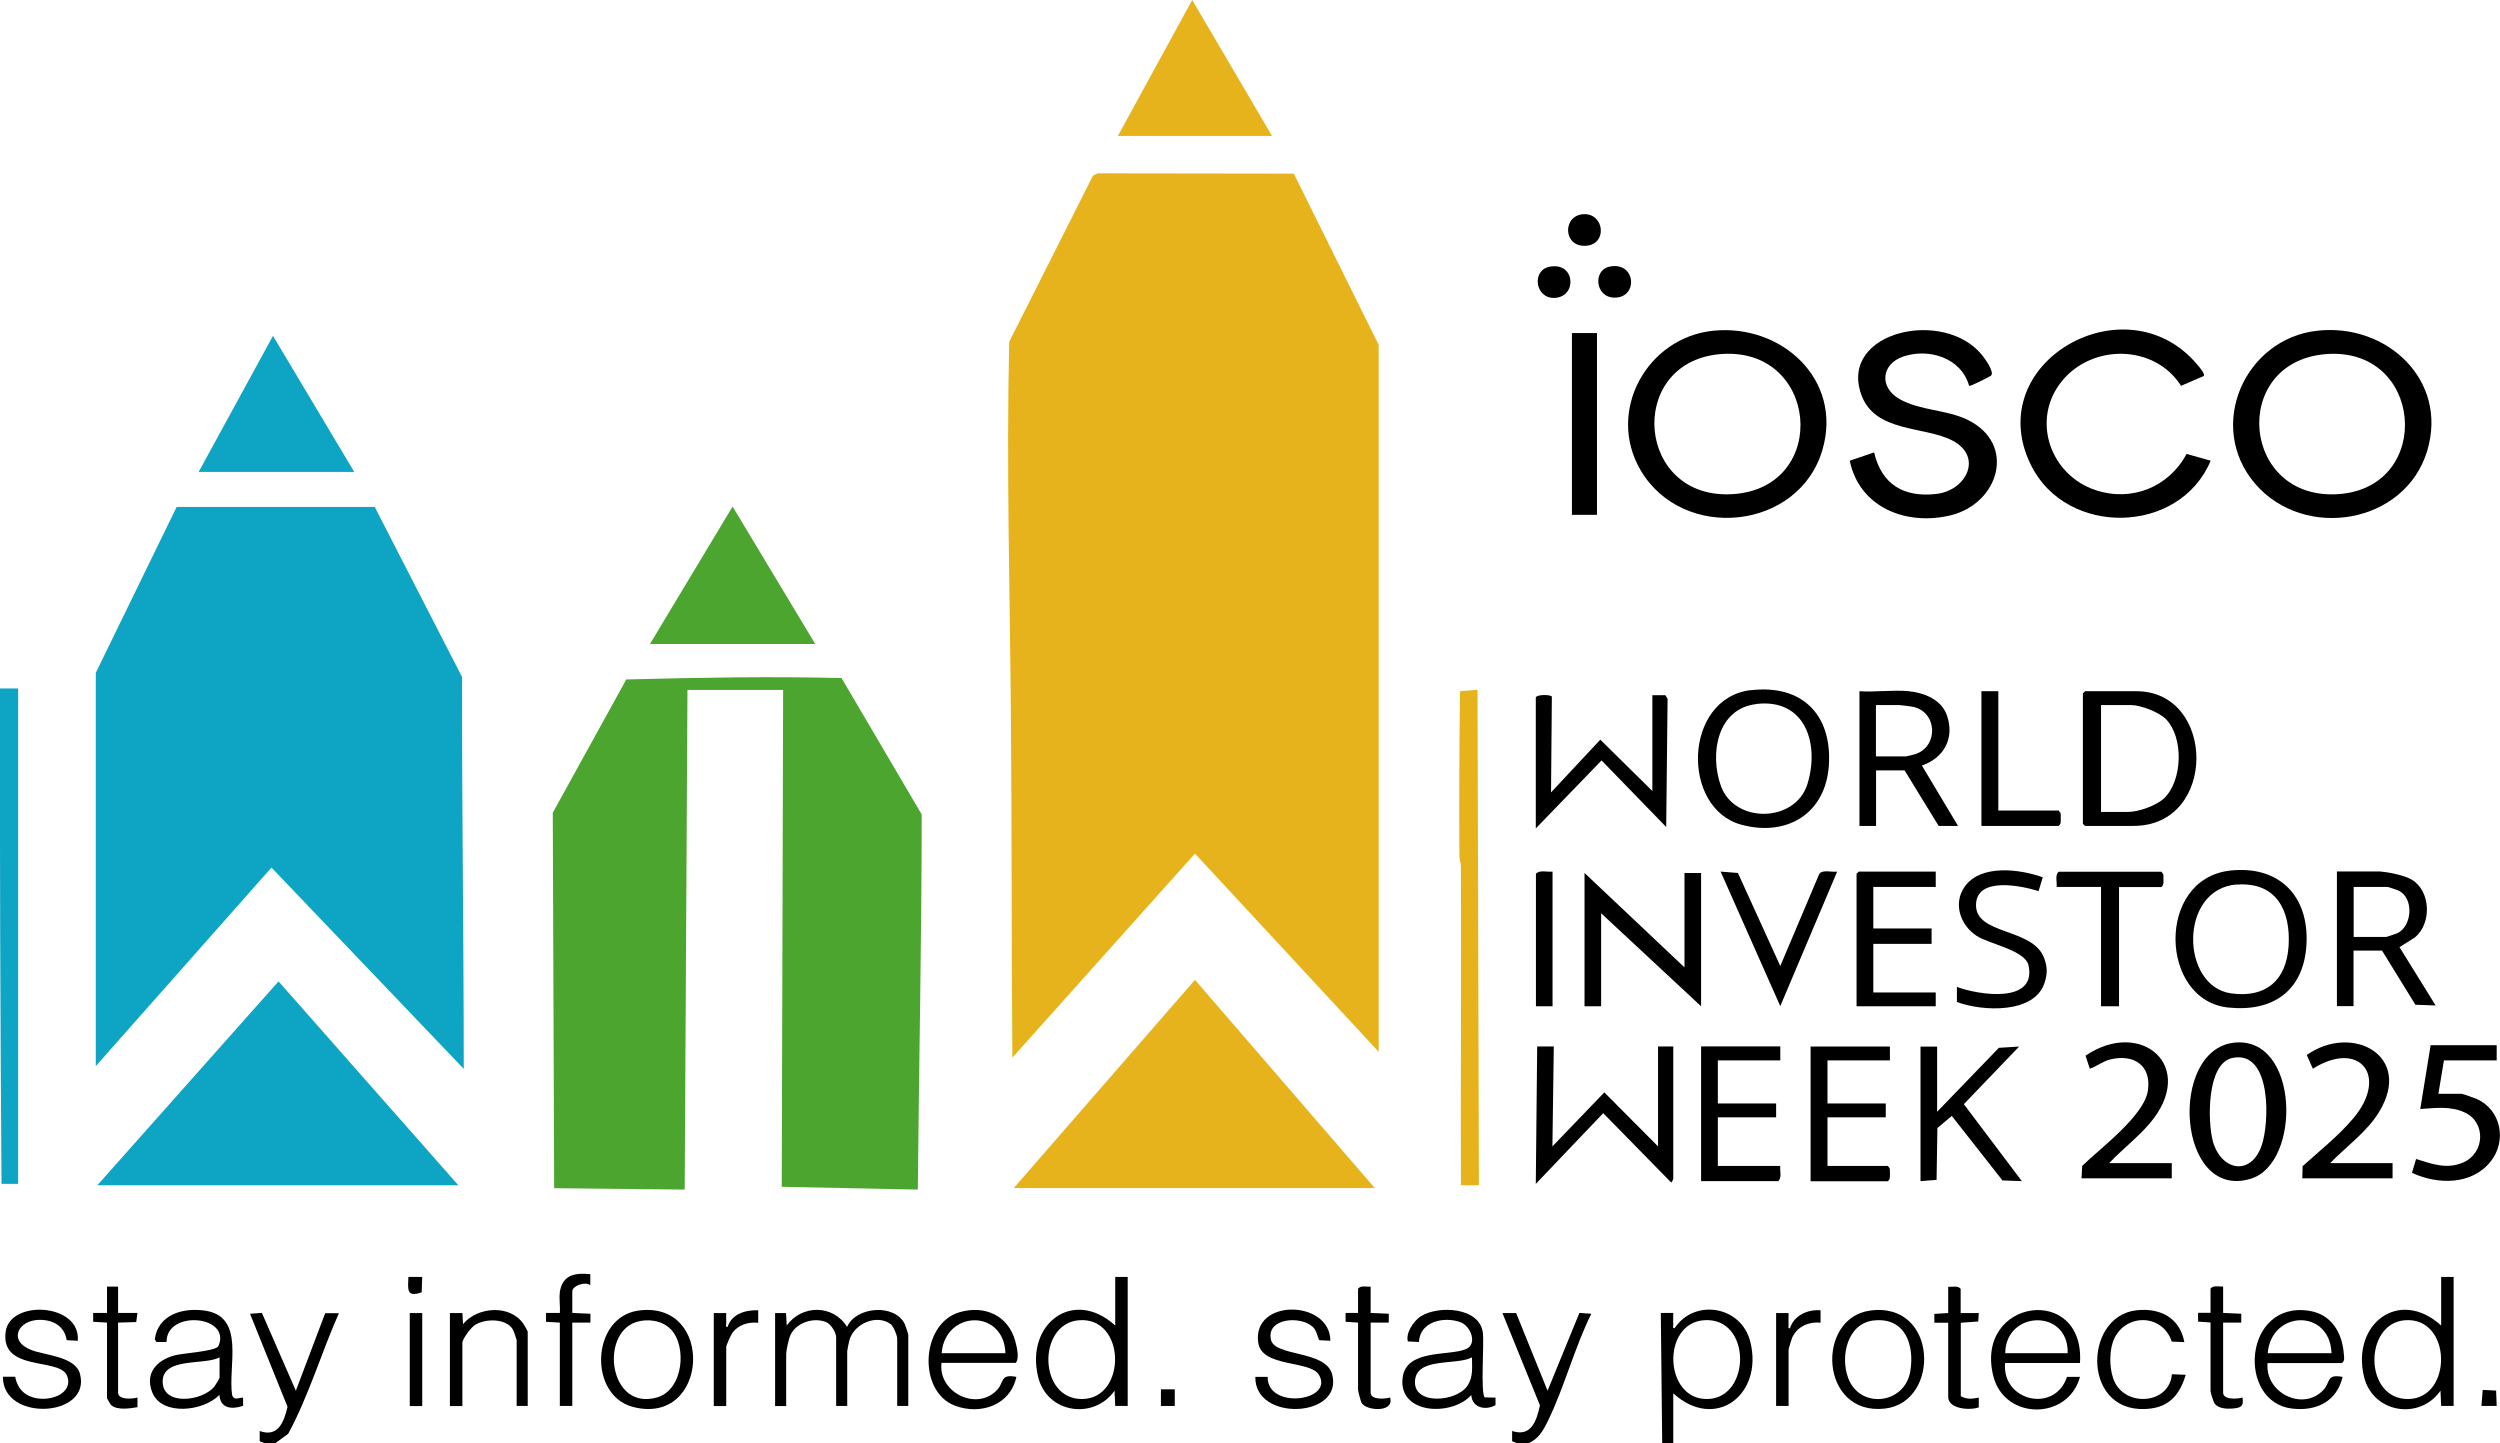 <?xml version="1.0" encoding="UTF-8"?><svg id="b" xmlns="http://www.w3.org/2000/svg" viewBox="0 0 180.59 104.27"><g id="c"><path d="M120.07,104.27l-.1-9.43h.9c.01.28-.02.57,0,.85,0,.11-.07.28.1.25,1.43-2.16,4.83-1.62,5.47,1,.94,3.83-2.54,6.46-5.57,3.71v3.61h-.8ZM123.06,95.37c-3.05.25-2.86,5.74.27,5.69,3.19-.05,3.21-5.98-.27-5.69Z"/><path d="M109.64,104.27l-.41-.16v-.74c1.39.46,1.77-.76,2.01-1.85l-2.71-6.67h.99s2.27,5.61,2.27,5.61l2.3-5.62.86.06c-1.21,2.44-1.94,5.28-3.12,7.71-.35.72-.7,1.37-1.49,1.67h-.7Z"/><path d="M19.17,104.27l-.41-.16v-.74c1.35.49,1.76-.69,2.01-1.75l-2.71-6.72.86-.06,2.45,5.62,2.12-5.6h.99c-1.27,2.87-2.17,5.95-3.66,8.71l-.96.7h-.7Z"/><path d="M99.61,76l-13.29-14.34-13.19,14.74c-.06-8-.04-16.01-.1-24.02-.07-9.22-.34-18.47-.13-27.69l6.05-12,.33-.17,14.18.02,6.13,12.37v51.08Z" fill="#e6b31c"/><path d="M6.93,48.58l5.83-11.96h14.31s6.31,12.29,6.31,12.29c-.02,9.44.12,18.86.12,28.3l-13.89-14.54-12.69,14.34v-28.42Z" fill="#0ea4c3"/><path d="M49.66,49.83l-.2,36.1-9.43-.1-.1-27.12,5.31-9.63c5.18-.13,10.36-.23,15.55-.1l5.79,9.85c0,9.03-.2,18.07-.28,27.1l-9.83-.2.1-35.89h-6.92Z" fill="#4ca52f"/><polygon points="99.31 85.82 73.23 85.82 86.32 70.78 99.31 85.82" fill="#e6b31c"/><polygon points="33.11 85.62 7.03 85.62 20.12 70.89 33.11 85.62" fill="#0ea4c3"/><path d="M167.39,23.89c5-.56,9.46,3.55,7.95,8.65-1.58,5.33-8.89,6.54-12.44,2.4-3.55-4.15-.77-10.46,4.49-11.05ZM167.9,25.59c-6.83.65-6,10.63,1.07,10.1,6.88-.52,6.1-10.78-1.07-10.1Z"/><path d="M123.76,23.89c4.94-.5,9.36,3.53,7.89,8.59-1.69,5.83-10.07,6.69-13.13,1.5-2.51-4.25.44-9.6,5.24-10.09ZM124.16,25.59c-6.74.67-5.97,10.61,1.07,10.1s6.13-10.81-1.07-10.1Z"/><path d="M142.24,27.87c-.56-2.02-2.91-2.75-4.77-2.11-1.58.54-1.74,2.23-.25,3.07s3.38.75,4.92,1.5c3.54,1.74,2.27,6.03-1.22,6.89-3.17.78-6.6-.53-7.3-3.94l1.76-.6c.54,2.33,2.16,3.27,4.5,3,2.18-.26,3.37-2.69,1.17-3.85-2.04-1.07-5.62-.56-6.6-3.33-1.63-4.58,6.07-6.3,8.79-2.77.19.25.88,1.2.56,1.42-.15.1-1.47.77-1.54.72Z"/><polygon points="58.89 46.52 46.95 46.52 52.92 36.59 58.89 46.52" fill="#4ca52f"/><path d="M159.19,27.16l-1.64.71c-1.9-2.99-6.38-3.05-8.59-.36-2.28,2.78-.88,6.81,2.43,7.9,2.61.86,5.28-.23,6.56-2.62l1.74.49c-2.25,5.38-10.44,5.51-12.99.3-3.64-7.42,6.92-13.37,12.04-7.22.12.14.56.64.45.8Z"/><polygon points="25.59 34.09 14.35 34.09 19.72 24.26 25.59 34.09" fill="#0ea4c3"/><polygon points="91.89 9.82 80.75 9.82 86.12 0 91.89 9.82" fill="#e6b31c"/><path d="M1.31,49.73v35.79H.11C.02,73.6-.02,61.66,0,49.73h1.3Z" fill="#0ea4c3"/><path d="M106.73,49.83l.1,35.79h-1.3c-.03-7.67.04-15.34,0-23.02,0-.29-.11-.53-.11-.79-.02-3.96-.01-7.94.05-11.89l1.26-.09Z" fill="#e6b31c"/><path d="M150.61,49.93h3.71c5.77,0,5.87,9.73-.2,9.73h-3.51l-.15-.15v-9.42l.15-.15ZM151.77,58.65h1.96c.75,0,2.06-.46,2.61-1,1.32-1.28,1.4-4.34.15-5.67-.5-.53-1.85-1.05-2.56-1.05h-2.16v7.72Z"/><path d="M120.87,85.17s-.12.26-.15.25l-4.91-5.01-4.87,5.11.1-9.93h1.2s-.1,7.22-.1,7.22l3.75-3.9,3.88,3.9v-7.22h1.1v9.58Z"/><polygon points="121.68 69.88 121.68 63.06 122.88 63.06 122.88 72.69 115.66 65.97 115.66 72.69 114.46 72.69 114.46 63.06 121.68 69.88"/><path d="M126.47,49.86c3.7-.44,5.88,1.76,5.64,5.43-.23,3.46-3,5.17-6.3,4.29-4.4-1.17-4.22-9.14.66-9.73ZM126.87,50.86c-2.85.33-3.38,3.63-2.56,5.91.98,2.74,5.37,2.68,6.25-.13.89-2.88-.13-6.2-3.68-5.79Z"/><path d="M161.07,62.89c3.55-.4,5.74,1.81,5.54,5.34-.19,3.34-2.42,4.89-5.65,4.55-4.97-.52-5.23-9.28.12-9.89ZM161.58,63.89c-4.2.31-4.08,7.37-.4,7.87,2.51.34,3.98-.95,4.14-3.43.16-2.55-.89-4.64-3.73-4.43Z"/><path d="M110.94,50.38c.07-.22,1.05-.22,1.16-.06l-.06,6.92,3.56-3.81,3.76,3.71v-6.92h.94s.16.25.16.25l-.1,9.27-4.67-4.81-4.75,4.91v-9.47Z"/><path d="M171.98,62.96c.61.05,1.7.27,2.23.58,1.39.82,1.46,3.18.23,4.18l-1.11.7,2.61,4.21-1.46-.05-2.41-3.91h-2.06v4.01h-1.2v-9.73h3.16ZM170.02,67.68h2.36s.73-.23.82-.28c1.06-.55,1.16-2.5.1-3.05-.09-.05-.78-.28-.82-.28h-2.46v3.61Z"/><path d="M137.88,49.93c1.12.11,2.37.61,2.76,1.75.57,1.64-.21,3.07-1.81,3.62l2.61,4.36h-1.4l-2.46-4.01h-2.06v4.01h-1.2v-9.73c1.14.08,2.44-.11,3.56,0ZM135.52,54.64h2.16c.06,0,.62-.14.72-.18,1.66-.59,1.53-3.07-.25-3.41-.16-.03-.86-.12-.98-.12h-1.66v3.71Z"/><path d="M161.37,75.32c4.72-.53,4.91,8.71,1.21,9.83-5.31,1.61-5.97-9.29-1.21-9.83ZM161.27,76.42c-1.88.39-1.8,4.58-1.43,5.99.56,2.11,2.69,2.61,3.51.4.61-1.64.76-6.98-2.08-6.39Z"/><polygon points="139.93 75.6 139.93 80.31 144.39 75.69 145.85 75.6 141.86 79.76 146.05 85.32 144.65 85.27 140.99 80.61 139.95 81.48 139.89 85.23 138.73 85.32 138.73 75.6 139.93 75.6"/><polygon points="139.83 62.96 139.83 64.07 135.32 64.07 135.32 67.07 139.53 67.07 139.53 68.18 135.32 68.18 135.32 71.69 139.83 71.69 139.83 72.69 134.11 72.69 134.11 63.11 134.27 62.96 139.83 62.96"/><path d="M128.6,75.6v1h-4.51v3.11h4.21v1h-4.21v3.51h4.51c-.05.36.14.84-.15,1.1h-5.57v-9.73h5.72Z"/><path d="M136.52,75.6v1h-4.51v3.11h4.21v1h-4.21v3.51h4.36l.13.17c.03.13.02.26.02.39,0,.21.03.42-.16.55h-5.57v-9.73h5.72Z"/><path d="M180.35,75.5v1.1h-3.81l-.4,2.41h1.66c.09,0,.97.31,1.12.38,1.77.8,2.18,3.05.98,4.53-1.37,1.7-3.83,1.66-5.67.8l.3-1c1.15.36,2.22.77,3.41.25,1.56-.69,1.65-2.9.1-3.61-1.02-.48-2.14-.32-3.21-.25l.75-4.61h4.76Z"/><path d="M168.32,84.02h4.51v1.1h-6.52l.02-.88c1.19-1.07,2.61-2.21,3.64-3.43,2.62-3.09.47-5.73-2.9-3.61l-.44-.99c3.25-2.3,7.7.02,5.24,4.09-.87,1.45-2.39,2.52-3.55,3.72Z"/><path d="M152.37,84.02h4.51v1.1h-6.52l.05-.9c1.3-1.28,4.5-3.62,4.75-5.47.25-1.82-1.06-2.63-2.72-2.22-.57.14-.95.49-1.48.67l-.31-.94c4.01-2.73,8.14.78,4.63,4.9-.85,1-2.01,1.89-2.91,2.85Z"/><rect x="113.55" y="24.06" width="1.81" height="13.13"/><path d="M147.56,63.37l-.3,1c-1.24-.39-4.45-1.06-4.52.95-.08,2.26,4.12,1.66,4.93,3.91.23.65.23,1.08.03,1.74-.72,2.3-4.53,2.09-6.34,1.41v-1.09c1.53.58,5.75,1.25,5.18-1.53-.23-1.13-2.84-1.55-3.76-2.16-1.16-.76-1.71-2.3-.88-3.52,1.15-1.68,4-1.3,5.66-.71Z"/><path d="M128.6,69.78l2.82-6.66c.25-.32.91-.1,1.29-.16l-4.11,9.72-4.31-9.72,1.25.1,3.06,6.72Z"/><path d="M55.98,94.85h.8s.05.9.05.9c1.09-1.52,3.35-1.53,4.36.1.64-1.47,3.44-1.71,4.17-.2.04.08.25.71.25.75v5.16h-.8v-4.86c0-.23-.26-.88-.46-1.04-.99-.76-2.63-.06-2.98,1.11-.04.12-.17.76-.17.83v3.96h-.8v-4.96c0-.33-.37-.95-.71-1.09-.89-.38-2.16.02-2.58.91-.13.26-.32,1.12-.32,1.39v3.76h-.8v-6.72Z"/><path d="M177.24,92.24v9.32h-.9s-.05-1.1-.05-1.1c-1.49,2.15-4.88,1.63-5.52-1-.93-3.81,2.53-6.47,5.57-3.71v-3.51h.9ZM173.71,95.37c-2.98.24-2.95,5.75.27,5.69s3.14-5.97-.27-5.69Z"/><path d="M81.46,92.24v9.32h-.9s-.05-1.1-.05-1.1c-1.5,2.13-4.88,1.64-5.52-1-.93-3.82,2.53-6.47,5.57-3.71v-3.51h.9ZM77.93,95.37c-3.01.25-2.94,5.75.27,5.69s3.14-5.97-.27-5.69Z"/><path d="M153.07,64.07v8.62h-1.3v-8.62h-3.21c.05-.36-.14-.84.15-1.1h7.42l.13.17c.03.13.02.26.02.39,0,.21.03.42-.16.55h-3.06Z"/><path d="M17.56,100.96v.59c-.81.28-1.65.2-1.71-.79-1.13,1.19-4.18,1.56-4.86-.2-.54-1.4.36-2.32,1.65-2.66.56-.15,2.98-.29,3.14-.67.96-2.21-3.76-2.64-3.75-.29h-.73s-.12-.2-.12-.2c.24-1.78,2.02-2.29,3.59-2.07,3.01.41,1.67,4.03,2,6.12.16.41.45.16.78.17ZM15.86,98.05c-1.07.59-4.11-.04-4.11,1.75s2.91,1.42,3.75.34c.08-.11.36-.56.36-.64v-1.45Z"/><path d="M107.25,100.94l.78.02v.54c-.71.41-1.69.2-1.75-.73-1.38,1.56-5.29,1.42-4.96-1.25.26-2.08,3.31-1.55,4.56-2.06.86-.34.39-1.66-.38-1.95-1.17-.43-2.93-.07-3,1.43l-.8-.04c-.18-.59.42-1.48.91-1.8,1.25-.82,4.3-.7,4.51,1.2.09.82-.17,4.23.12,4.64ZM106.33,98.05c-1.11.61-4.07-.06-4.12,1.76-.05,1.72,3.04,1.45,3.8.28.42-.64.32-1.32.32-2.04Z"/><path d="M150.26,98.46h-5.42c-.25,2.76,3.6,3.65,4.47,1h.94c-.85,3.15-5.48,3.16-6.27-.09-1.35-5.57,6.64-6.67,6.27-.91ZM149.36,97.75c.09-3.23-4.48-3.11-4.51,0h4.51Z"/><path d="M163.8,98.46c-.21,2.13,2.53,3.52,4.02,1.96.56-.58.18-1.18,1.4-.96-.41,1.77-1.89,2.5-3.65,2.29-4.01-.47-3.52-7.82,1.25-7.06,1.61.26,2.38,1.6,2.49,3.13.02.23.08.49-.14.64h-5.37ZM168.42,97.75c-.12-3.24-4.35-3.11-4.61,0h4.61Z"/><path d="M68.01,98.46c-.25,2.11,2.52,3.51,4.01,1.95.54-.57.2-1.18,1.4-.95-.43,2.04-2.59,2.78-4.44,2.08-2.7-1.02-2.47-5.93.33-6.75,1.82-.53,3.52.23,4.03,2.09.11.42.32,1.25.03,1.57h-5.37ZM72.63,97.75c-.12-3.23-4.36-3.11-4.61,0h4.61Z"/><path d="M144.35,49.93v8.62h4.36l.13.17c.03.13.02.26.02.39,0,.21.03.42-.16.55h-5.57v-9.73h1.2Z"/><path d="M46.12,94.67c5.56-.76,5.09,8.39-.4,6.96-3.23-.84-3.02-6.49.4-6.96ZM48.42,95.99c-.62-.62-1.66-.75-2.47-.49-2.66.87-1.93,6.46,1.53,5.44,1.89-.56,2.17-3.72.95-4.95Z"/><path d="M135.09,94.67c4.91-.67,5.1,6.62,1.07,7.08-4.72.54-5.02-6.54-1.07-7.08ZM135.4,95.38c-1.95.18-2.48,2.58-1.9,4.15.83,2.27,4.07,1.94,4.49-.46.32-1.89-.35-3.9-2.58-3.69Z"/><path d="M96.1,96.85l-.81-.04c-.14-.32-.19-.7-.45-.95-.87-.84-3.39-.66-3.03.92.28,1.24,3.96.74,4.42,2.5.83,3.15-5.62,3.45-5.55.18h.89c-.04,2.39,4.81,1.77,3.71-.14-.62-1.08-4.13-.51-4.39-2.33-.46-3.21,5.19-3.12,5.21-.14Z"/><path d="M5.63,96.85l-.81-.04c-.16-1.01-.97-1.47-1.95-1.47-1.57,0-2.33,1.53-.58,2.19,1,.38,3.16.46,3.49,1.72.83,3.15-5.6,3.49-5.57.2h.89c.04.28.15.54.29.77.94,1.5,4.12.8,3.45-.85-.54-1.33-4.83-.24-4.43-3.18.32-2.33,5.41-2.06,5.21.64Z"/><path d="M38.12,101.56h-.8v-4.76s-.21-.67-.26-.74c-.47-.84-2-.83-2.75-.35-.28.18-.91.99-.91,1.3v4.56h-.9v-6.72h.9s.05.8.05.8c1.03-1.26,3.38-1.44,4.35-.03.07.1.32.51.32.59v5.36Z"/><path d="M157.79,96.95l-.91-.04c-.7-2.1-3.54-2.05-4.26.05-.28.82-.24,2.16.17,2.94.93,1.76,3.92,1.48,4.1-.63l1,.04c-.38,1.28-1.07,2.24-2.48,2.43-5.04.69-5.01-6.66-1.08-7.09,1.71-.19,3.14.54,3.46,2.31Z"/><path d="M112.15,62.96v9.73h-1.2v-9.58c.29-.29.82-.1,1.2-.15Z"/><path d="M40.43,93.39c.18-1.29,1.06-1.46,2.21-1.35v.8c-.35-.3-1.3.04-1.3.45v1.55l1.31.06v.64s-1.31,0-1.31,0v6.02h-.9v-6.02l-1-.06v-.64s1,0,1,0c.04-.46-.06-1.01,0-1.45Z"/><path d="M141.64,94.85h1.3s-.04.61-.04.61l-1.26.09v5.31c.48.24.79.19,1.3.1v.7c-.62.24-2.21.13-2.21-.75v-5.36h-1s0-.64,0-.64l1-.06v-1.9c.3.03.69-.11.9.15v1.75Z"/><path d="M160.59,92.94v1.9l1.31.06v.64s-1.31,0-1.31,0v5.06c0,.54,1.05.46,1.4.35.11.67-.15.75-.75.8-.4.03-.98,0-1.26-.35-.08-.1-.3-.81-.3-.91v-4.96l-.9-.06v-.64s.9,0,.9,0v-1.75c.21-.26.6-.12.9-.15Z"/><path d="M99.01,92.94v1.9l1.31.06v.64s-1.31,0-1.31,0v5.06c0,.54,1.05.46,1.4.35.35,1.09-1.67.99-2.05.4-.06-.1-.26-.85-.26-.95v-4.86l-.9-.06v-.64s.9,0,.9,0v-1.75c.21-.26.6-.12.9-.15Z"/><path d="M8.53,92.94v1.9h1.4l-.09.66-1.31.04v5.06c0,.54,1.05.46,1.4.35v.7c-.54.09-1.46.24-1.9-.15-.06-.05-.3-.47-.3-.5v-5.46l-1-.06v-.64s1,0,1,0v-1.9h.8Z"/><path d="M51.56,94.85h.9c0,.25-.01.5,0,.75,0,.11-.07.28.1.25.29-.94,1.31-1.24,2.21-1.2v.9c-.72-.07-1.47.15-1.89.77-.1.15-.42.85-.42.99v4.26h-.9v-6.72Z"/><path d="M128.3,94.85h.9c.01.28-.02.57,0,.85,0,.11-.07.28.1.25.28-.92,1.28-1.38,2.21-1.3v.9c-.86-.1-1.71.29-2.06,1.1-.05.13-.25.77-.25.85v4.06h-.9v-6.72Z"/><rect x="29.6" y="94.85" width=".9" height="6.72"/><path d="M111.92,19.27c1.9-.38,2.03,2.2.36,2.25-1.4.04-1.65-1.99-.36-2.25Z"/><path d="M114.42,15.47c1.47-.04,1.7,2.14.19,2.28-1.73.16-1.77-2.23-.19-2.28Z"/><path d="M116.23,19.27c1.94-.45,2.16,2.26.38,2.23-1.4-.03-1.53-1.97-.38-2.23Z"/><polygon points="180.35 101.56 179.25 101.56 179.34 100.4 180.31 100.45 180.35 101.56"/><rect x="83.86" y="100.36" width="1" height="1.2"/><path d="M30.5,92.24l-.04,1.11c-1.12.4-.99-.23-.96-1.11h1Z"/></g></svg>